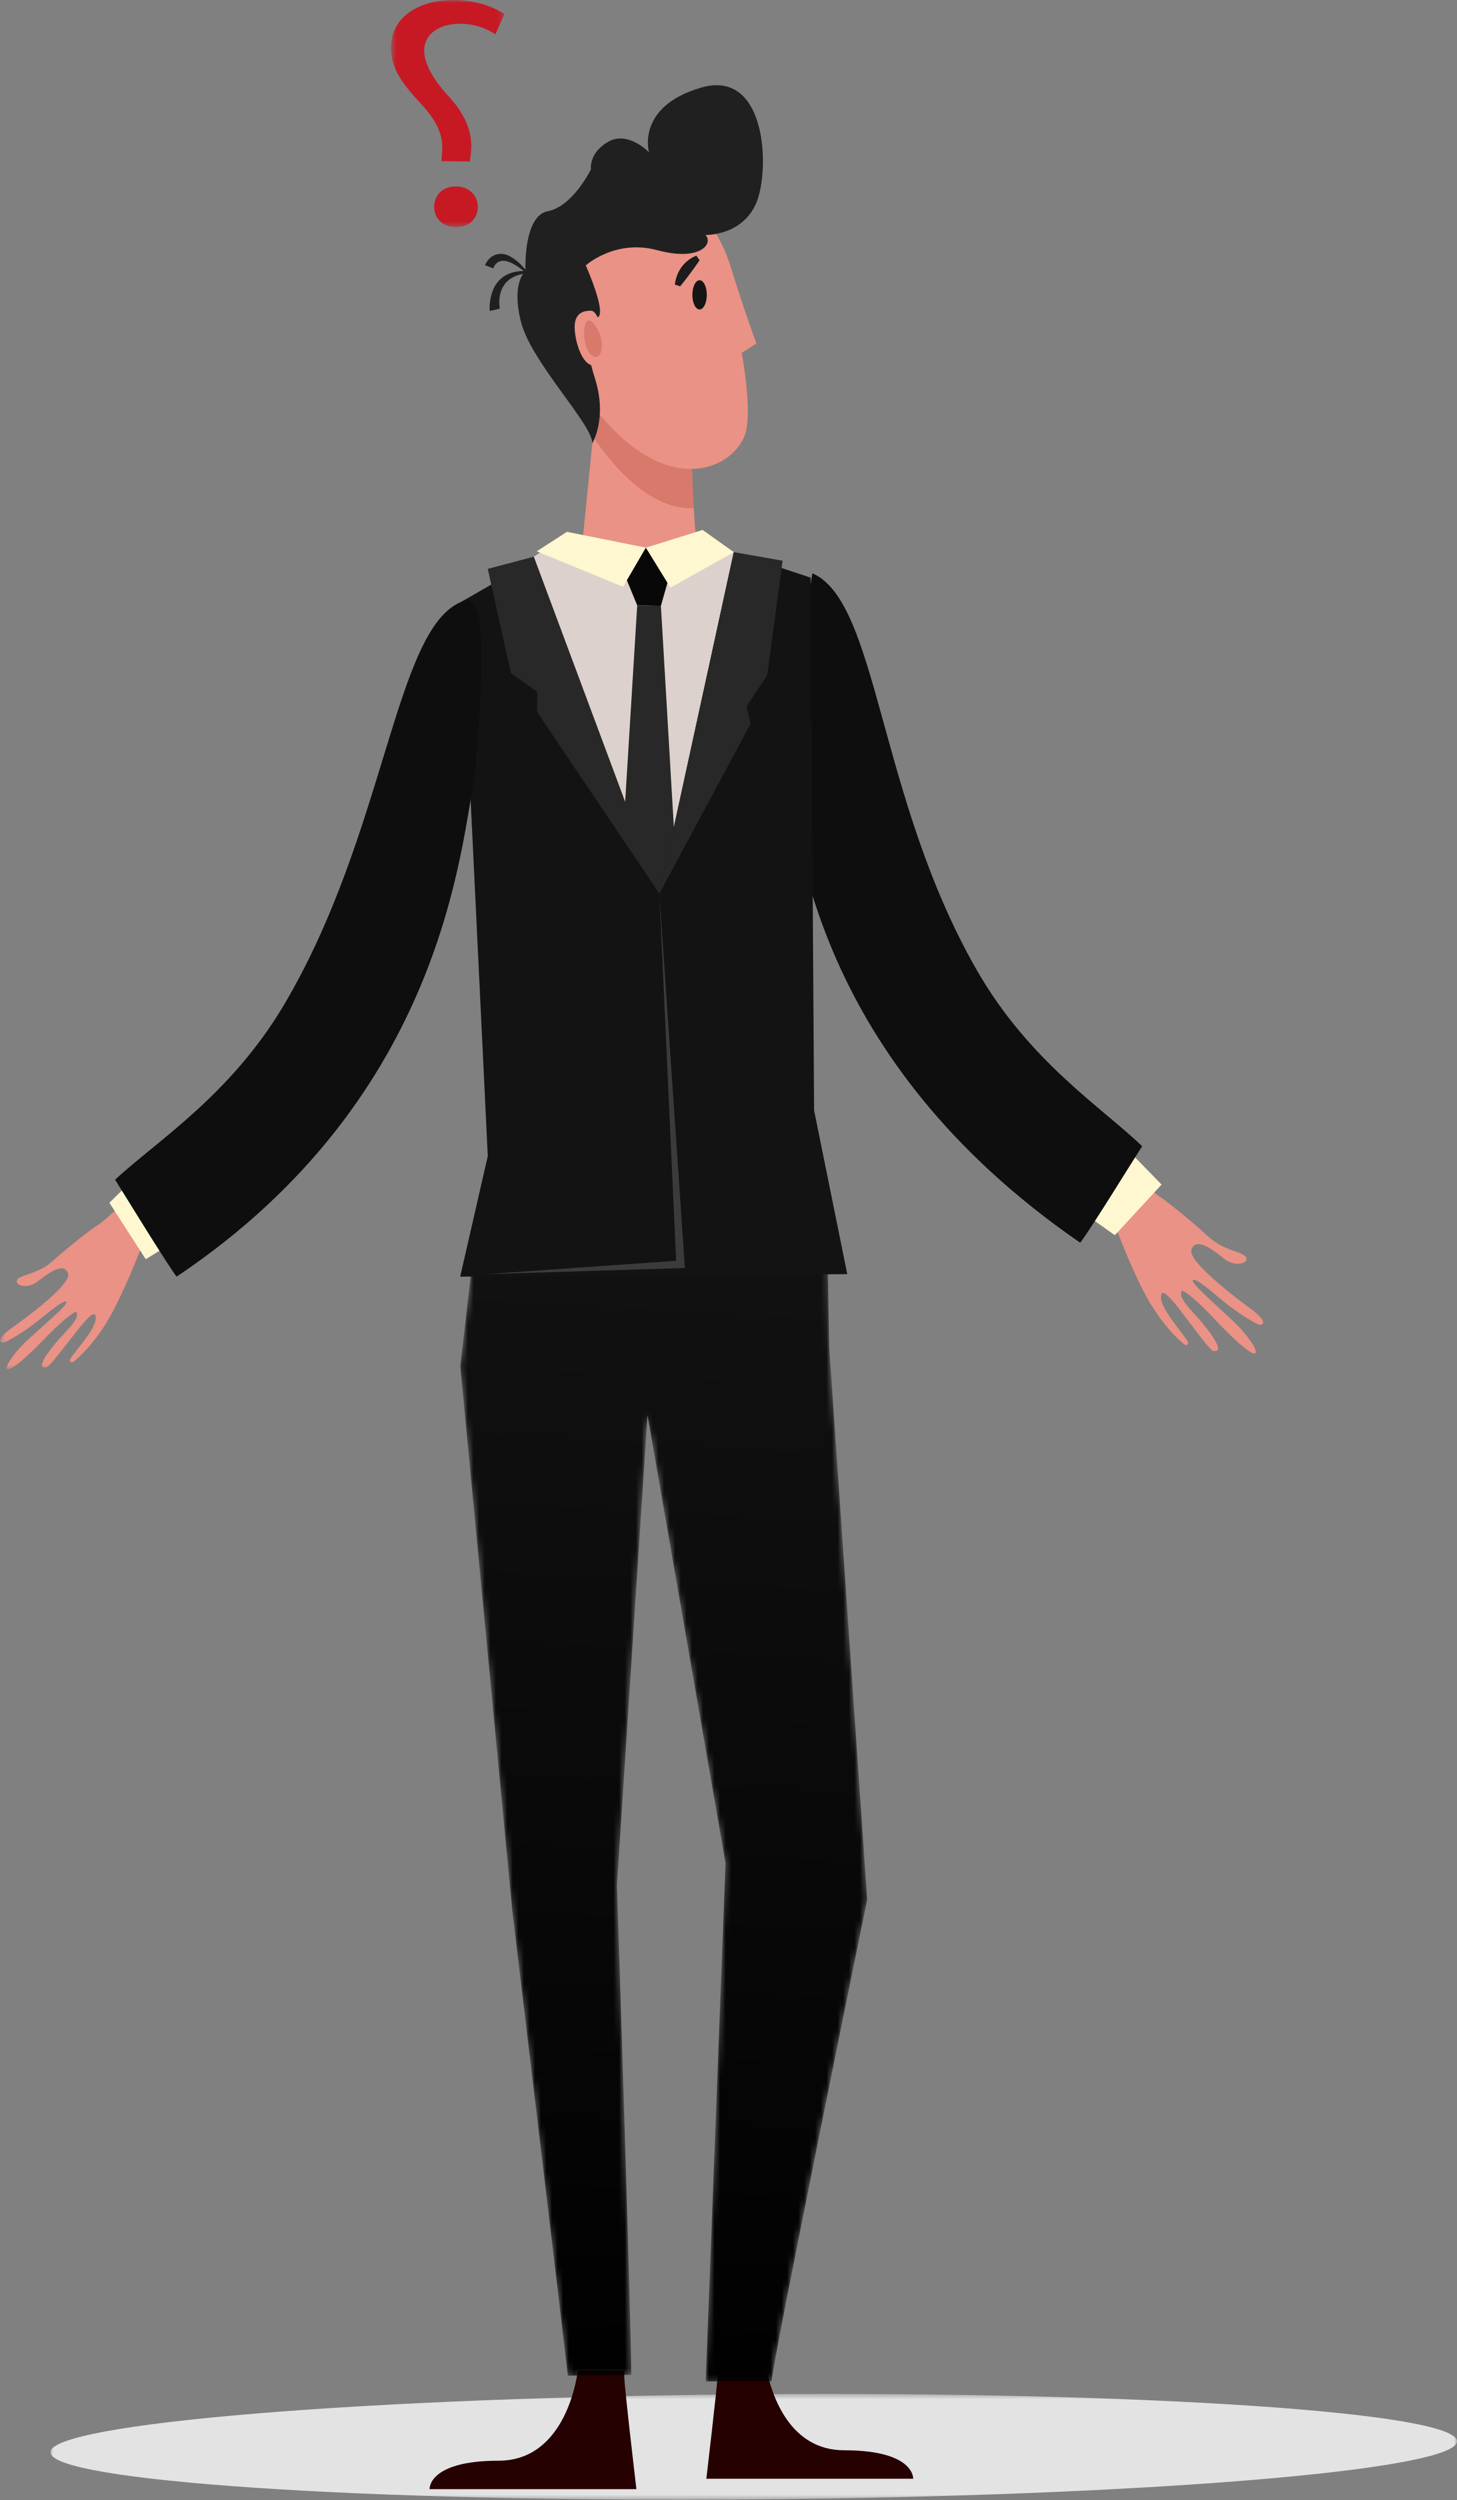 <?xml version="1.0" encoding="UTF-8"?>
<svg width="260px" height="446px" viewBox="0 0 260 446" version="1.1" xmlns="http://www.w3.org/2000/svg" xmlns:xlink="http://www.w3.org/1999/xlink">
    <rect x="0" y="0" width="260" height="446" fill="#808080" stroke="none"/>
    <!-- Generator: Sketch 64 (93537) - https://sketch.com -->
    <title>Group 143</title>
    <desc>Created with Sketch.</desc>
    <defs>
        <polygon id="path-1" points="0 0.526 251.004 0.526 251.004 19.384 0 19.384"></polygon>
        <polygon id="path-3" points="0.174 0.036 27.477 0.036 27.477 30.322 0.174 30.322"></polygon>
        <path d="M7.484,0.025 L7.024,25.32 L0.251,123.869 C0.251,123.869 17.583,208.448 17.295,209.804 L17.295,209.804 L29.073,209.804 C29.051,209.505 25.534,117.311 25.534,117.311 L25.534,117.311 L39.456,37.428 L44.902,121.276 C44.902,121.276 42.389,198.2 42.349,208.625 L42.349,208.625 L53.676,208.794 C53.643,208.554 63.594,125.719 63.594,125.719 L63.594,125.719 L72.863,28.73 L69.552,0.025 L7.484,0.025 Z" id="path-5"></path>
        <linearGradient x1="49.224%" y1="-4.705%" x2="51.262%" y2="103.139%" id="linearGradient-7">
            <stop stop-color="#131313" offset="0%"></stop>
            <stop stop-color="#000000" offset="100%"></stop>
        </linearGradient>
        <polygon id="path-8" points="0.22 0 20.452 0 20.452 40.51 0.22 40.51"></polygon>
    </defs>
    <g id="Welcome" stroke="none" stroke-width="1" fill="none" fill-rule="evenodd">
        <g id="Desktop-HD" transform="translate(-81, -3973)">
            <g id="faq" transform="translate(0, 3945)">
                <g id="Group-143" transform="translate(210.5, 251.5) scale(-1, 1) translate(-210.5, -251.5) translate(80, 28)">
                    <g id="Group-19" transform="translate(0, 102)">
                        <g id="Group-3" transform="translate(0, 324.506)">
                            <mask id="mask-2" fill="white">
                                <use xlink:href="#path-1"></use>
                            </mask>
                            <g id="Clip-2"></g>
                            <path d="M251.004,10.937 C250.984,16.116 194.778,19.875 125.465,19.332 C56.152,18.79 -0.021,14.151 0,8.973 C0.02,3.794 56.226,0.034 125.539,0.578 C194.852,1.119 251.025,5.758 251.004,10.937" id="Fill-1" fill="#E3E3E3" mask="url(#mask-2)"></path>
                        </g>
                        <path d="M47.389,120.919 C46.573,118.538 43.429,121.02 41.572,122.526 C39.679,124.062 37.261,123.371 37.591,122.405 C37.999,121.208 41.472,121.274 44.377,118.588 C47.281,115.904 51.899,112.13 53.201,111.379 C53.289,111.328 55.377,109.608 58.57,106.541 C60.125,108.935 61.883,111.213 63.631,113.494 C62.98,113.943 62.32,114.389 61.651,114.835 C60.124,119.123 57.288,126.188 54.918,130.189 C52.636,134.04 50.109,136.71 48.617,137.85 C48.258,138.123 47.794,137.695 48.036,137.313 C49.639,134.794 53.759,130.557 52.636,128.616 C51.85,128.593 50.862,129.75 47.629,134.039 C46.134,136.022 44.087,138.737 43.556,138.967 C41.006,139.452 44.451,135.113 46.094,133.233 C47.784,131.302 49.773,129.435 49.12,128.306 C48.906,127.937 46.315,130.038 43.466,133.078 C33.117,144.125 34.75,138.479 40.182,133.43 C45.135,128.827 47.437,126.818 47.143,126.31 C46.481,126.18 45.295,127.099 41.667,130.137 C39.579,131.886 35.804,134.331 35.055,134.341 C33.711,134.076 35.545,132.357 36.67,131.569 C36.786,131.487 48.195,123.258 47.389,120.919 Z" id="Fill-4" fill="#EA9285"></path>
                        <polygon id="Fill-6" fill="#FFF7CF" points="58.914 102.939 52.715 109.307 61.057 118.339 69.226 112.549"></polygon>
                        <path d="M85.661,71.106 C103.378,40.281 103.223,5.368 115.039,0.262 C115.039,0.758 119.983,30.239 120.048,34.538 C117.637,46.879 114.906,86.835 67.24,119.68 C65.222,117.046 57.978,105.228 56.184,102.463 C63.434,95.5 76.332,87.337 85.661,71.106" id="Fill-8" fill="#0E0E0E"></path>
                        <g id="Group-12" transform="translate(232.47, 111.929)">
                            <mask id="mask-4" fill="white">
                                <use xlink:href="#path-3"></use>
                            </mask>
                            <g id="Clip-11"></g>
                            <path d="M25.503,23.004 C25.394,22.931 14.667,15.438 15.383,13.25 C16.109,11.025 19.068,13.29 20.816,14.664 C22.598,16.066 24.838,15.389 24.517,14.495 C24.121,13.387 20.892,13.498 18.152,11.04 C15.413,8.585 11.066,5.141 9.844,4.46 C9.761,4.413 7.796,2.844 4.782,0.036 C3.371,2.285 1.768,4.428 0.174,6.575 C0.786,6.983 1.405,7.389 2.034,7.794 C3.515,11.759 6.252,18.29 8.513,21.978 C10.689,25.527 13.077,27.975 14.48,29.013 C14.817,29.263 15.244,28.858 15.013,28.508 C13.487,26.186 9.595,22.304 10.612,20.483 C11.343,20.451 12.278,21.513 15.346,25.457 C16.764,27.279 18.706,29.776 19.204,29.983 C21.581,30.396 18.316,26.411 16.761,24.686 C15.162,22.912 13.286,21.204 13.878,20.145 C14.071,19.799 16.512,21.716 19.203,24.504 C28.984,34.632 27.385,29.405 22.262,24.785 C17.592,20.574 15.422,18.738 15.688,18.261 C16.303,18.13 17.419,18.969 20.835,21.744 C22.802,23.342 26.346,25.561 27.043,25.56 C28.29,25.295 26.56,23.722 25.503,23.004" id="Fill-10" fill="#EA9285" mask="url(#mask-4)"></path>
                        </g>
                        <polygon id="Fill-13" fill="#FFF7CF" points="233.413 105.602 240.481 112.549 233.992 122.623 225.186 117.181"></polygon>
                        <path d="M109.345,335.085 C96.734,335.085 97.042,340.157 97.042,340.157 L133.952,340.157 C133.952,340.157 132.114,324.57 131.837,320.883 L123.17,320.883 C122.211,325.391 119.03,335.085 109.345,335.085" id="Fill-15" fill="#260101"></path>
                        <path d="M171.042,336.945 C159.559,336.945 157.214,323.327 156.885,320.883 L148.592,320.883 C148.59,321.548 148.588,321.968 148.588,322.068 C148.588,323.759 146.435,342.016 146.435,342.016 L161.815,342.016 L183.346,342.016 C183.346,342.016 183.653,336.945 171.042,336.945" id="Fill-17" fill="#260101"></path>
                    </g>
                    <g id="Group-22" transform="translate(105, 215)">
                        <mask id="mask-6" fill="white">
                            <use xlink:href="#path-5"></use>
                        </mask>
                        <g id="Clip-21"></g>
                        <path d="M7.484,0.025 L7.024,25.32 L0.251,123.869 C0.251,123.869 17.583,208.448 17.295,209.804 L17.295,209.804 L29.073,209.804 C29.051,209.505 25.534,117.311 25.534,117.311 L25.534,117.311 L39.456,37.428 L44.902,121.276 C44.902,121.276 42.389,198.2 42.349,208.625 L42.349,208.625 L53.676,208.794 C53.643,208.554 63.594,125.719 63.594,125.719 L63.594,125.719 L72.863,28.73 L69.552,0.025 L7.484,0.025 Z" id="Fill-20" fill="url(#linearGradient-7)" mask="url(#mask-6)"></path>
                    </g>
                    <g id="Group-142" transform="translate(108, 0)">
                        <path d="M28.709,77.708 C28.709,77.708 28.499,94.449 26.872,102.976 C26.242,106.275 27.781,109.652 30.632,110.865 C32.738,111.761 35.522,112.287 39.011,111.636 C48.084,109.939 48.391,99.93 48.391,99.93 L45.331,69.402 L28.709,77.708 Z" id="Fill-23" fill="#EA9285"></path>
                        <path d="M45.331,69.402 L28.709,77.708 C28.709,77.708 28.631,83.888 28.206,90.652 C32.544,90.862 37.994,88.447 43.778,81.162 C44.638,80.079 45.44,79.005 46.188,77.943 L45.331,69.402 Z" id="Fill-25" fill="#D8796B"></path>
                        <path d="M29.785,34.791 C29.785,34.791 24.095,39.541 21.635,47.513 C19.175,55.486 17.022,61.254 17.022,61.254 L19.636,62.95 C19.636,62.95 17.555,74.08 19.175,77.878 C21.635,83.646 32.015,88.311 43.778,75.333 C55.542,62.357 56.541,50.906 54.542,45.309 C52.543,39.71 34.398,31.907 29.785,34.791" id="Fill-27" fill="#EA9285"></path>
                        <path d="M34.706,44.63 C27.171,46.665 24.634,43.527 26.094,41.916 C26.094,41.916 19.482,42.085 17.022,36.148 C14.561,30.21 15.177,12.23 26.863,15.623 C38.55,19.015 36.19,27.157 36.19,27.157 C36.19,27.157 39.934,23.256 43.471,25.292 C47.007,27.327 46.546,30.21 46.546,30.21 C46.546,30.21 49.775,36.827 54.235,37.674 C58.694,38.523 58.232,48.362 58.232,48.362 C58.232,48.362 60.847,50.398 59.002,57.522 C57.156,64.646 46.3,75.672 46.3,79.066 C46.3,79.066 43.624,74.655 45.777,67.7 C47.93,60.744 47.93,56.674 45.624,56.674 C43.317,56.674 47.468,47.344 47.468,47.344 C47.468,47.344 42.24,42.594 34.706,44.63 Z" id="Fill-29" fill="#202020"></path>
                        <path d="M44.143,61.275 C44.143,61.275 44.893,55.422 46.565,55.422 C48.237,55.422 49.794,56.059 49.391,59.367 C48.987,62.674 47.257,66.364 45.066,64.838 C42.875,63.311 44.143,61.275 44.143,61.275" id="Fill-31" fill="#EA9285"></path>
                        <path d="M63.974,47.863 C63.83,47.401 63.466,46.91 63.02,46.698 C61.565,46.016 59.622,47.486 58.341,48.504 L58.124,48.219 C58.987,47.236 59.901,46.255 61.182,45.627 C63.064,44.751 64.746,45.645 65.457,47.308 L63.974,47.863 Z" id="Fill-33" fill="#202020"></path>
                        <path d="M62.805,55.063 C62.943,54.275 62.943,53.352 62.755,52.533 C61.825,48.439 57.307,48.797 57.087,48.676 L57.087,48.421 C57.215,48.47 63.624,47.099 64.541,53.708 C64.622,54.282 64.662,54.767 64.612,55.465 L62.805,55.063 Z" id="Fill-35" fill="#202020"></path>
                        <path d="M28.447,52.598 C28.447,54.039 27.871,55.206 27.16,55.206 C26.448,55.206 25.872,54.039 25.872,52.598 C25.872,51.157 26.448,49.99 27.16,49.99 C27.871,49.99 28.447,51.157 28.447,52.598" id="Fill-37" fill="#151515"></path>
                        <path d="M30.631,51.074 C28.84,48.937 27.187,46.448 27.16,46.43 L27.736,45.596 C27.864,45.677 31.059,46.712 31.574,50.77 L30.631,51.074 Z" id="Fill-39" fill="#1C1C1C"></path>
                        <path d="M47.097,57.213 C47.969,57.497 48.167,61.481 46.617,63.159 C45.066,64.838 43.76,62.087 45.249,58.914 C45.249,58.914 46.224,56.93 47.097,57.213 Z" id="Fill-41" fill="#D8796B"></path>
                        <polygon id="Fill-45" fill="#DCD1CC" points="9.507 104.573 8.609 217.239 56.686 218.318 69.67 107.857 50.842 95.404 36.75 97.691 27.06 95.326"></polygon>
                        <polygon id="Fill-47" fill="#080808" points="32.294 101.837 34.062 108.069 38.289 107.987 40.891 101.67 36.75 97.691"></polygon>
                        <polygon id="Fill-49" fill="#FFF7CF" points="32.352 104.836 36.75 97.691 26.616 94.534 21.056 98.49"></polygon>
                        <polygon id="Fill-51" fill="#FFF7CF" points="40.816 104.672 36.75 97.691 50.831 94.865 56.216 98.345"></polygon>
                        <polygon id="Fill-53" fill="#282828" points="34.062 108.069 38.289 107.987 42.258 172.601 36.142 182.074 30.326 171.949"></polygon>
                        <polygon id="Fill-55" fill="#131313" points="21.056 98.49 34.335 159.398 57.6 100.406 69.72 107.377 64.955 206.221 69.881 227.732 0.806 227.285 6.727 198.06 7.338 103.046"></polygon>
                        <polygon id="Fill-57" fill="#282828" points="21.056 98.49 34.335 159.398 18.07 129.131 18.775 126.019 15.087 120.468 12.347 100.017"></polygon>
                        <polygon id="Fill-59" fill="#282828" points="56.74 99.305 34.335 159.398 56.174 126.968 56.107 123.439 60.84 120.053 64.955 101.476"></polygon>
                        <polygon id="Fill-61" fill="#3B3B3B" points="29.781 226.189 34.335 159.398 31.347 224.896 65.254 227.285"></polygon>
                        <path d="M101.337,179.275 C83.157,148.616 81.61,112.322 69.72,107.377 C63.447,103.582 67.192,133.685 67.192,137.999 C69.789,150.345 72.336,195.501 120.489,227.732 C122.467,225.059 129.704,213.239 131.457,210.437 C124.103,203.562 110.909,195.419 101.337,179.275" id="Fill-63" fill="#0E0E0E"></path>
                        <g id="Group-67" transform="translate(61.775, 0)">
                            <mask id="mask-9" fill="white">
                                <use xlink:href="#path-8"></use>
                            </mask>
                            <g id="Clip-66"></g>
                            <path d="M8.868,33.251 C13.956,33.198 14.142,40.455 8.877,40.51 C3.654,40.564 3.659,33.306 8.868,33.251 L8.868,33.251 Z M6.347,28.805 C6.428,27.658 4.597,23.262 10.131,17.207 C21.287,5.227 8.444,1.552 1.817,6.143 L0.22,2.504 C6.888,-1.931 20.354,-0.798 20.451,8.507 C20.492,12.455 18.051,15.327 14.962,18.67 C9.976,24.035 11.574,27.244 11.422,28.751 L6.347,28.805 Z" id="Fill-65" fill="#C71924" mask="url(#mask-9)"></path>
                        </g>
                    </g>
                </g>
            </g>
        </g>
    </g>
</svg>